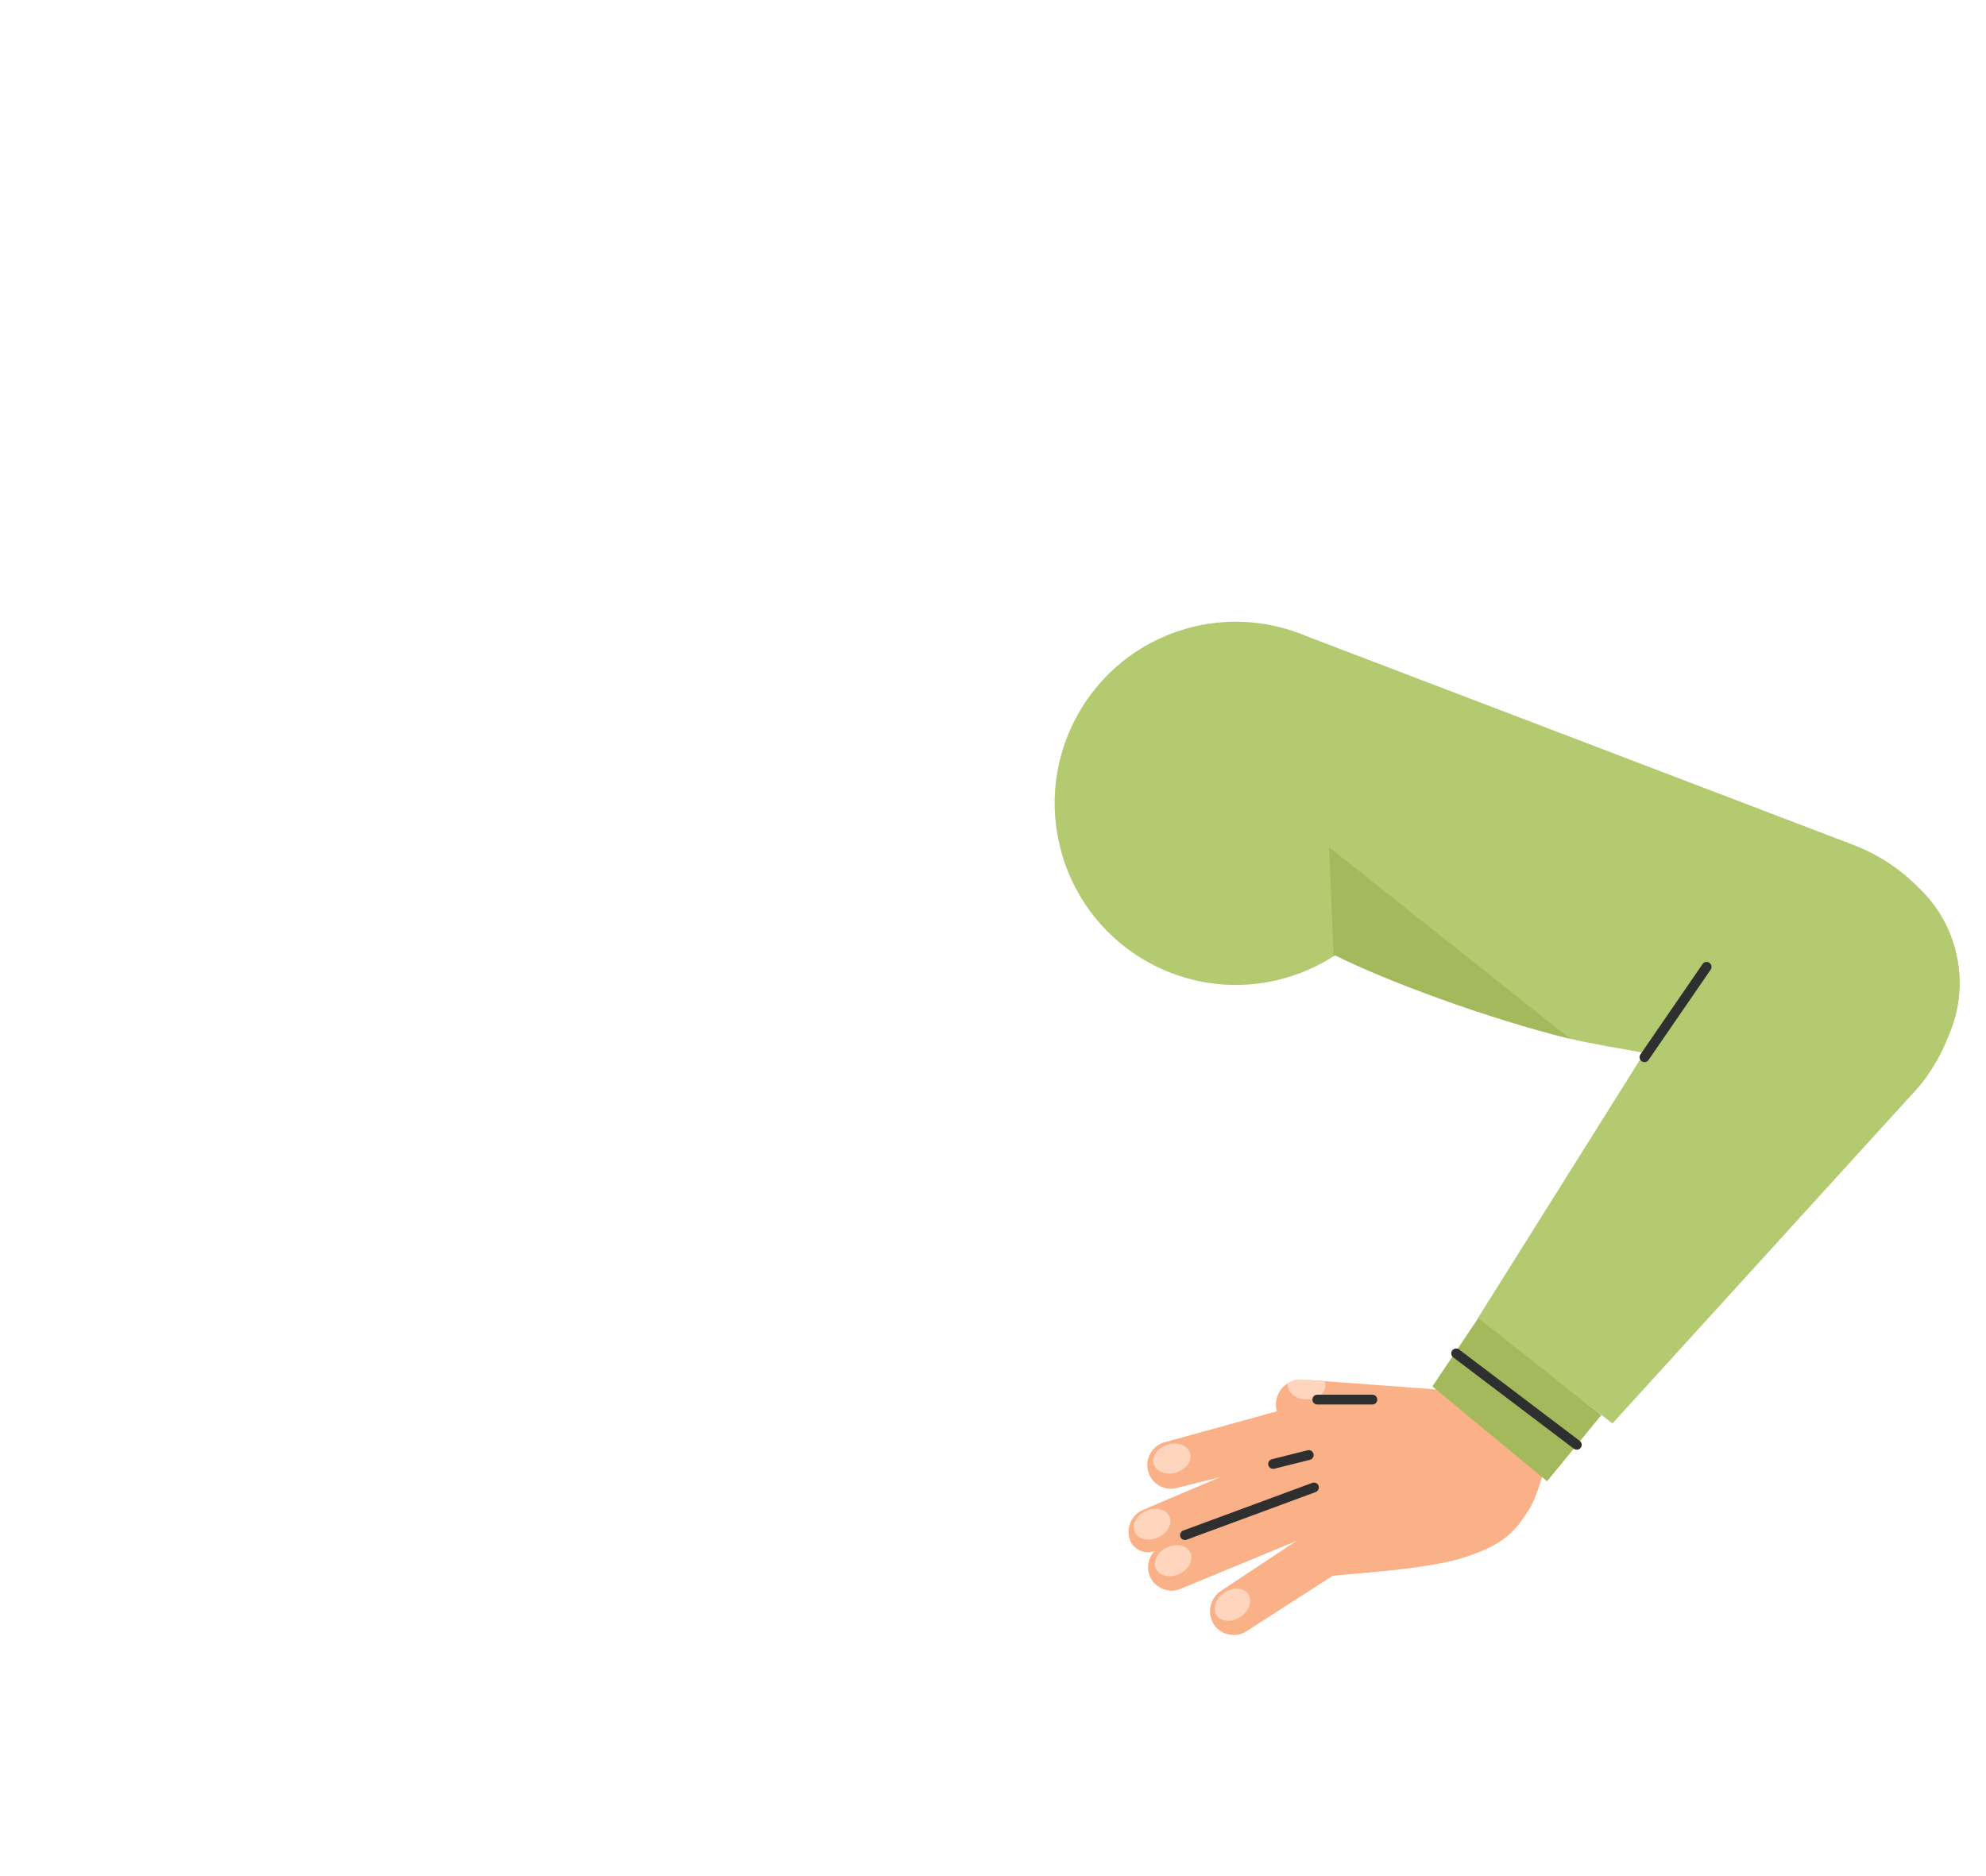 <?xml version="1.0" encoding="UTF-8"?> <svg xmlns="http://www.w3.org/2000/svg" width="725" height="685" viewBox="0 0 725 685" fill="none"> <path d="M436.023 228.757C450.193 225.427 464.364 226.966 476.82 232.23L676.594 308.501C685.981 312.082 694.298 317.704 701.008 324.758C707.29 330.881 711.966 338.83 714.107 348.069C720.104 373.707 704.22 399.382 678.664 405.397C661.746 409.372 644.863 403.75 633.584 392.077C619.771 386.885 586.612 382.588 573.263 379.293C542.424 371.666 506.231 358.131 487.385 348.785C487.207 348.892 487.029 349 486.886 349.107C483.888 351.041 480.711 352.76 477.356 354.192C473.822 355.732 470.11 356.949 466.22 357.88C430.669 366.223 395.119 344.094 386.767 308.429C378.415 272.801 400.473 237.136 436.023 228.757Z" fill="#B3CA71"></path> <path d="M486.887 349.145C487.065 349.037 487.244 348.93 487.386 348.822C506.232 358.204 542.425 371.704 573.264 379.331L485.173 309.326L486.887 349.145Z" fill="#A3B95B"></path> <path d="M630.98 328.662C647.613 308.287 677.595 305.279 697.904 322.001C714.251 335.429 719.391 357.487 712.074 376.215C709.54 383.519 705.721 390.395 700.724 396.554L588.648 519.733L539.356 481.526L620.7 351.829C621.95 343.594 625.34 335.573 630.98 328.662Z" fill="#B3CA71"></path> <path d="M474.285 522.095L491.918 523.42C500.127 524.029 507.087 529.544 509.764 537.35C511.37 542.076 514.261 546.767 518.723 549.954C518.723 549.954 533.357 559.228 545.064 548.593C555.665 538.961 557.057 527.037 555.451 523.385C551.489 514.755 537.855 508.345 527.004 507.522L483.566 504.299L475.642 503.726C473.607 503.583 471.644 504.12 470.038 505.122C467.646 506.626 466.005 509.205 465.79 512.248C465.398 517.297 469.217 521.737 474.285 522.095Z" fill="#FAB188"></path> <path d="M470.004 505.338C469.861 508.274 472.859 510.817 476.678 510.996C480.497 511.175 483.71 508.955 483.853 506.018C483.888 505.41 483.781 504.801 483.567 504.264L475.643 503.691C473.609 503.548 471.646 504.085 470.039 505.087C470.004 505.195 470.004 505.266 470.004 505.338Z" fill="#FFD5BE"></path> <path d="M477.357 573.229C473.716 569.827 473.537 564.134 476.893 560.517C477 560.41 477.107 560.303 477.214 560.195C474.929 560.195 472.645 559.372 470.825 557.689C467.041 554.144 466.827 548.199 470.361 544.368C471.075 543.616 471.86 543.007 472.716 542.542C472.609 542.434 472.467 542.327 472.36 542.22C468.576 538.675 468.362 532.73 471.896 528.899C473.18 527.502 474.751 526.607 476.464 526.178C473.43 522.597 473.502 517.226 476.785 513.681C478.677 511.64 481.247 510.637 483.817 510.673H483.853C483.853 510.673 518.867 506.125 543.174 510.422C555.096 512.535 564.412 516.76 565.839 524.674C566.41 527.825 561.913 545.55 557.951 551.565C553.311 558.584 549.849 563.525 535.465 568.359C521.08 573.193 495.81 574.232 484.816 575.557C484.602 575.593 484.674 575.593 484.602 575.593H484.459C481.89 575.843 479.32 575.055 477.357 573.229Z" fill="#FAB188"></path> <path d="M445.804 580.821L478.213 559.336L488.85 573.838L454.941 595.681C450.944 598.188 445.697 597.006 443.127 593.103C440.45 588.985 441.771 583.435 445.804 580.821Z" fill="#FAB188"></path> <path d="M487.672 558.692C492.062 561.019 493.704 566.462 491.384 570.866C489.064 575.271 483.639 576.918 479.248 574.59C474.858 572.263 473.216 566.82 475.536 562.416C477.856 558.011 483.282 556.364 487.672 558.692Z" fill="#FAB188"></path> <path d="M482.496 566.105L484.566 567.215L484.209 565.245L482.675 568.181" fill="#FAB188"></path> <path d="M446.945 581.501C443.768 583.649 442.519 587.373 444.161 589.808C445.803 592.243 449.693 592.494 452.87 590.346C456.046 588.197 457.296 584.509 455.654 582.038C454.048 579.603 450.121 579.353 446.945 581.501Z" fill="#FFD5BE"></path> <path d="M474.358 541.862L481.104 559.408L430.884 580.177C426.529 581.931 421.568 579.819 419.747 575.486C417.891 571.01 420.211 565.818 424.709 564.027L474.358 541.862Z" fill="#FAB188"></path> <path d="M481.641 542.507C486.209 544.942 487.958 550.635 485.531 555.254C483.104 559.838 477.429 561.592 472.824 559.157C468.256 556.722 466.507 551.029 468.934 546.41C471.361 541.826 477.036 540.072 481.641 542.507Z" fill="#FAB188"></path> <path d="M426.065 564.994C422.567 566.569 420.747 570.043 421.96 572.728C423.174 575.414 426.993 576.273 430.455 574.698C433.953 573.122 435.773 569.649 434.56 566.963C433.382 564.278 429.563 563.383 426.065 564.994Z" fill="#FFD5BE"></path> <path d="M428.779 563.954L421.105 566.497C416.822 567.607 413.574 565.029 412.575 562.558C410.826 558.154 412.932 553.105 417.322 551.278L475.216 526.643L482.426 544.045L428.779 563.954Z" fill="#FAB188"></path> <path d="M483.136 527.038C487.705 529.473 489.49 535.166 487.062 539.75C484.635 544.369 478.96 546.123 474.391 543.688C469.823 541.254 468.038 535.56 470.465 530.977C472.892 526.357 478.568 524.603 483.136 527.038Z" fill="#FAB188"></path> <path d="M432.561 562.309C432.775 562.309 432.99 562.273 433.168 562.201L480.283 544.799C481.211 544.441 481.675 543.438 481.354 542.507C481.032 541.576 479.997 541.111 479.069 541.433L431.955 558.836C431.027 559.194 430.563 560.196 430.884 561.127C431.134 561.843 431.812 562.309 432.561 562.309Z" fill="#2F2F2F"></path> <path d="M418.464 551.637C414.966 553.177 413.039 556.579 414.216 559.3C415.394 561.986 419.178 562.952 422.676 561.413C426.174 559.873 428.101 556.435 426.923 553.75C425.781 551.064 421.962 550.133 418.464 551.637Z" fill="#FFD5BE"></path> <path d="M429.74 543.258C425.135 544.547 420.388 541.826 419.139 537.242C417.854 532.659 420.566 527.896 425.135 526.607L479.781 511.532L486.42 529.114L429.74 543.258Z" fill="#FAB188"></path> <path d="M486.53 511.175C491.455 512.786 494.132 518.121 492.526 523.063C490.92 528.004 485.602 530.69 480.676 529.079C475.75 527.467 473.073 522.132 474.68 517.19C476.286 512.249 481.604 509.563 486.53 511.175Z" fill="#FAB188"></path> <path d="M482.711 519.84L484.531 520.449L483.96 519.053L483.211 521.308" fill="#FAB188"></path> <path d="M464.757 536.311C464.9 536.311 465.042 536.311 465.185 536.275L478.213 533.017C479.177 532.766 479.748 531.799 479.498 530.832C479.248 529.865 478.284 529.293 477.321 529.543L464.293 532.802C463.329 533.052 462.758 534.019 463.008 534.986C463.222 535.774 463.936 536.311 464.757 536.311Z" fill="#2F2F2F"></path> <path d="M426.281 527.467C422.605 528.577 420.32 531.764 421.177 534.557C422.034 537.386 425.674 538.747 429.351 537.672C433.027 536.562 435.311 533.376 434.455 530.583C433.598 527.754 429.958 526.357 426.281 527.467Z" fill="#FFD5BE"></path> <path d="M480.89 512.822H500.985C501.984 512.822 502.77 512.034 502.77 511.032C502.77 510.029 501.984 509.241 500.985 509.241H480.89C479.89 509.241 479.105 510.029 479.105 511.032C479.105 512.034 479.89 512.822 480.89 512.822Z" fill="#2F2F2F"></path> <path d="M584.578 516.654L564.769 540.86L522.901 506.234L539.641 481.275L584.578 516.654Z" fill="#A3B95B"></path> <path d="M575.618 529.33C576.153 529.33 576.689 529.079 577.046 528.614C577.652 527.826 577.474 526.716 576.689 526.107L532.643 492.734C531.858 492.125 530.752 492.304 530.145 493.092C529.538 493.88 529.717 494.99 530.502 495.599L574.547 528.972C574.868 529.222 575.225 529.33 575.618 529.33Z" fill="#2F2F2F"></path> <path d="M600.356 387.816C600.927 387.816 601.498 387.529 601.819 387.028L624.484 354.049C625.055 353.225 624.841 352.115 624.02 351.542C623.199 350.969 622.093 351.184 621.522 352.008L598.856 384.987C598.285 385.811 598.5 386.921 599.32 387.494C599.642 387.708 599.999 387.816 600.356 387.816Z" fill="#2F2F2F"></path> </svg> 